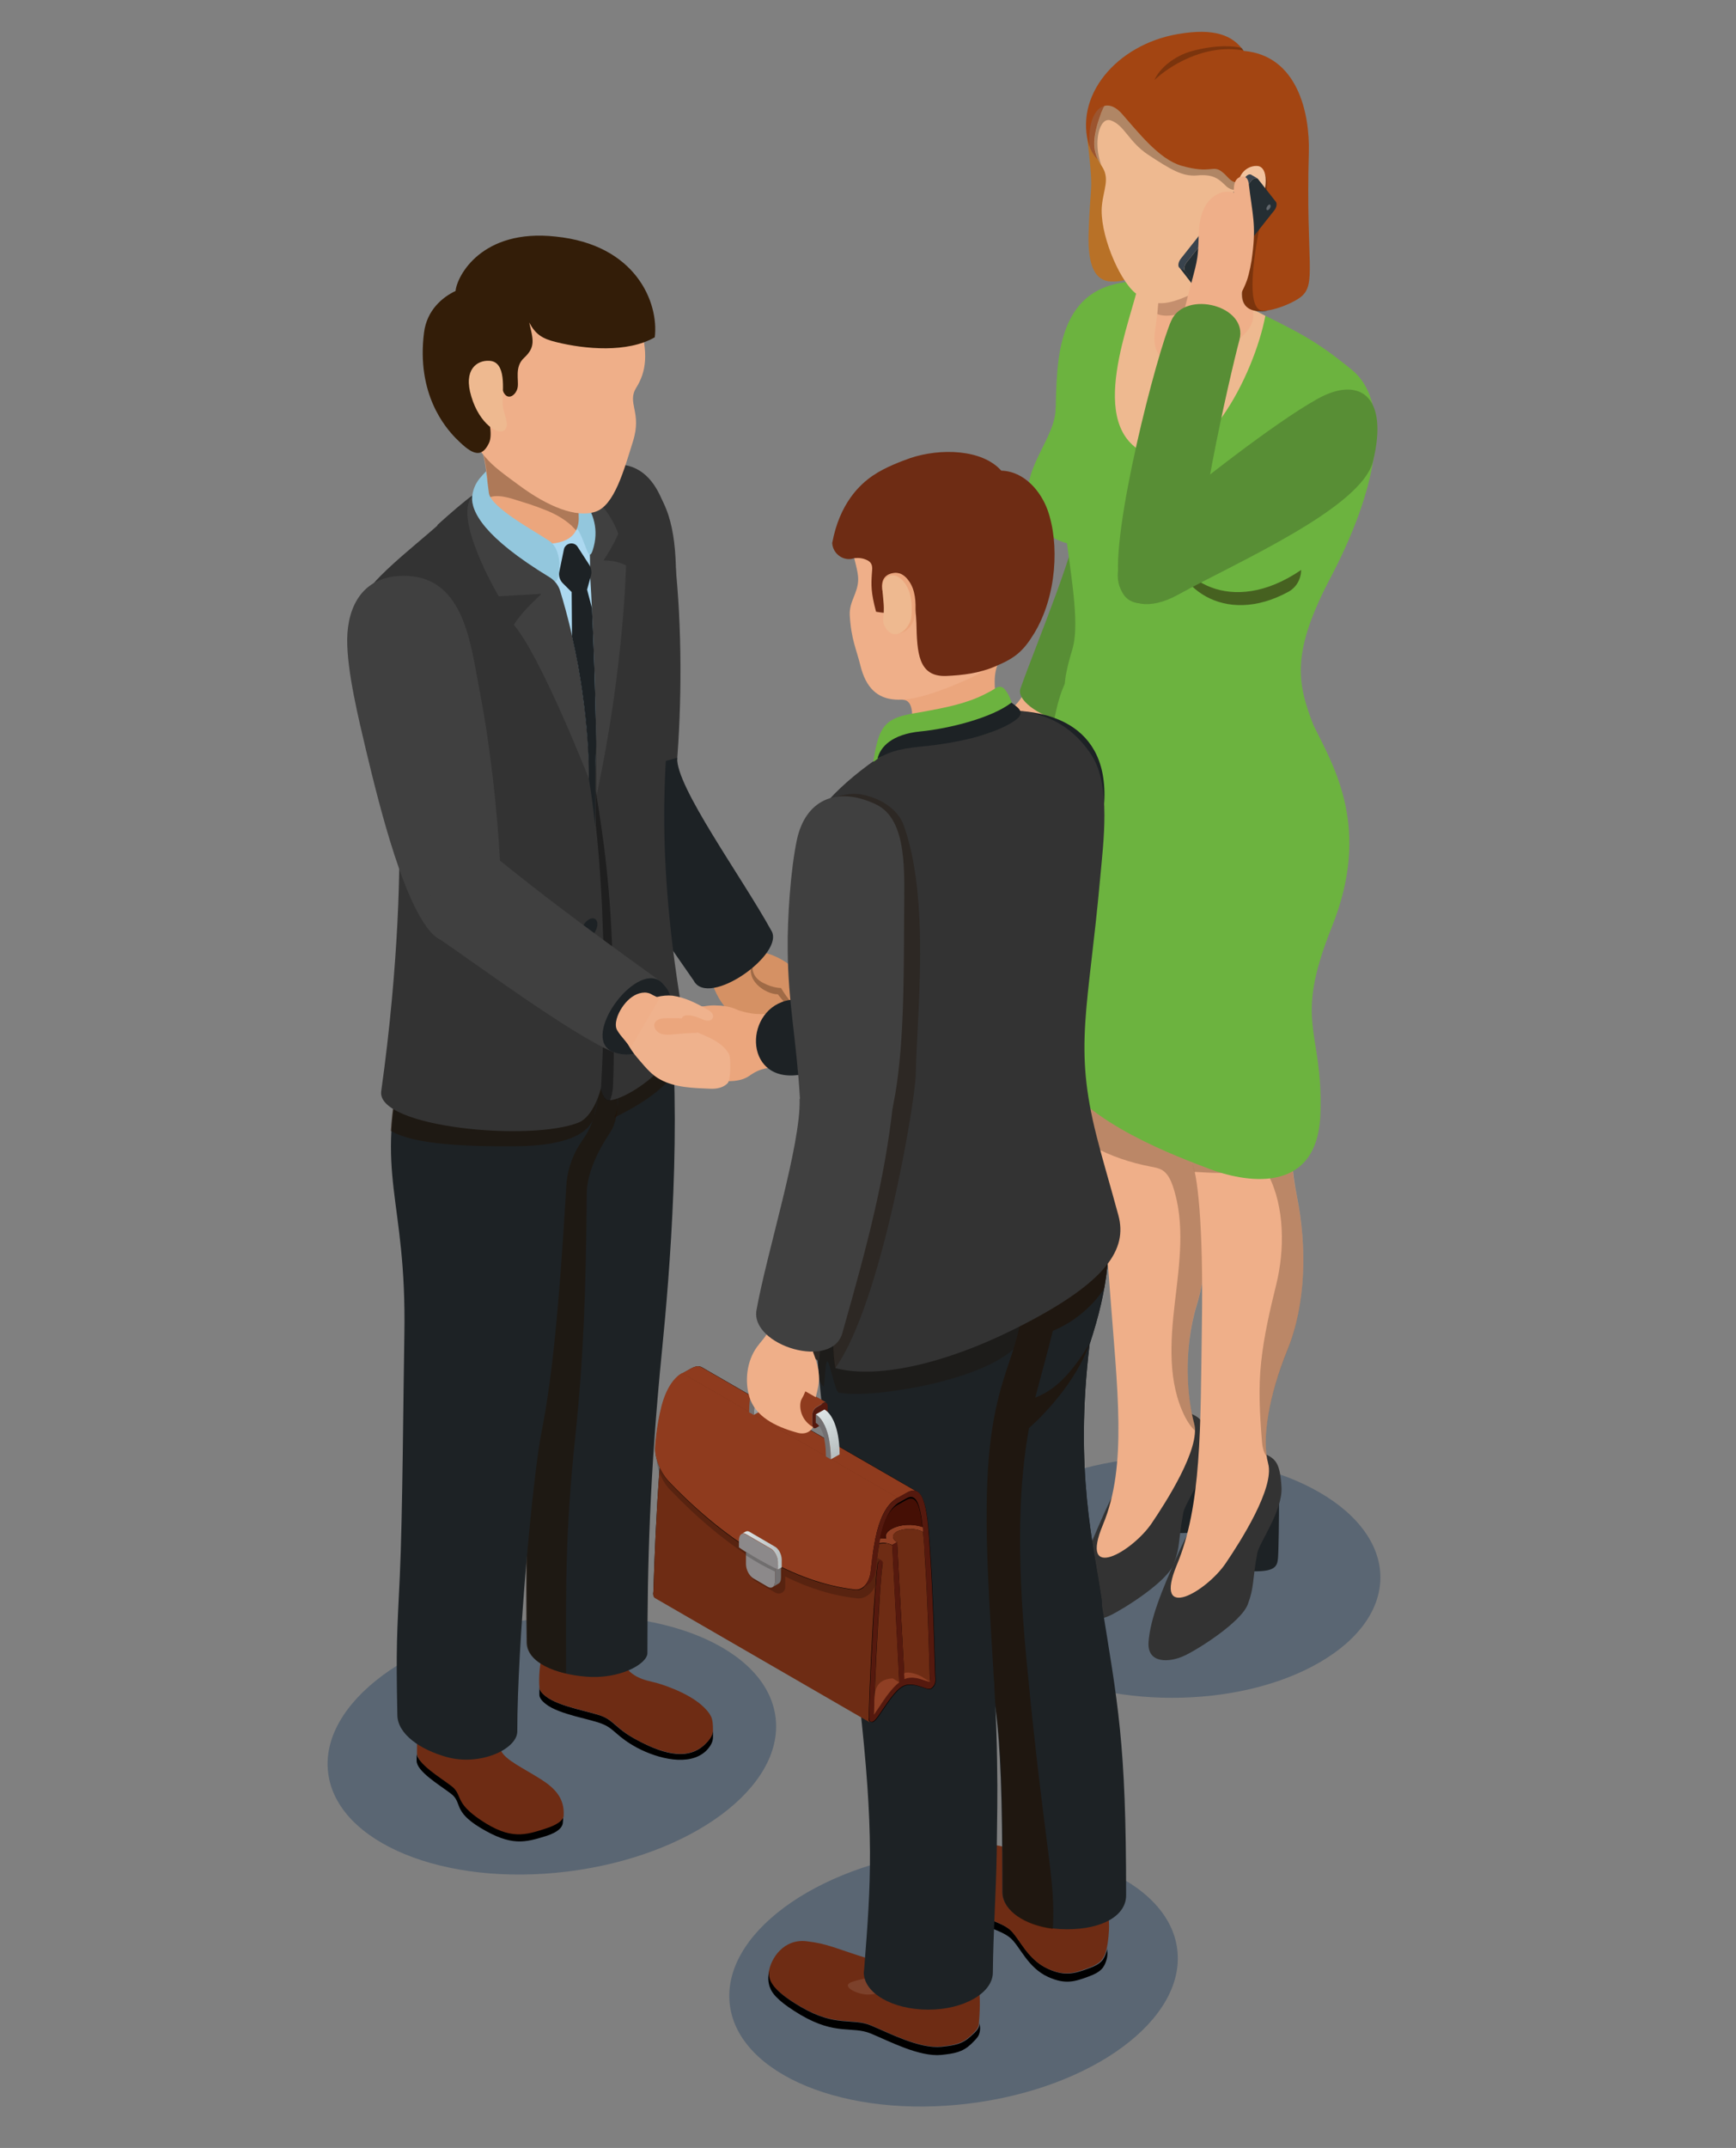 <?xml version="1.0" encoding="utf-8"?>
<!-- Generator: Adobe Illustrator 22.1.0, SVG Export Plug-In . SVG Version: 6.00 Build 0)  -->
<svg version="1.1" id="Layer_1" xmlns="http://www.w3.org/2000/svg" xmlns:xlink="http://www.w3.org/1999/xlink" x="0px" y="0px"
	 viewBox="0 0 495 612" style="enable-background:new 0 0 495 612;" xml:space="preserve">
<rect x="0" y="0" width="495" height="612" fill="#808080" stroke="none"/>
<style type="text/css">
	.st0{opacity:0.3;fill:#002856;}
	.st1{fill:#EFAF89;}
	.st2{opacity:0.3;fill:#211002;}
	.st3{fill:#588E35;}
	.st4{fill:#1D2225;}
	.st5{fill:#333333;}
	.st6{opacity:0.25;fill:#211002;}
	.st7{fill:#6CB33F;}
	.st8{opacity:0.5;fill:#211002;}
	.st9{fill:#EEB990;}
	.st10{fill:#E0F4FD;}
	.st11{opacity:0.2;fill:#211002;}
	.st12{fill:#B87127;}
	.st13{fill:#9C552F;}
	.st14{fill:#A34512;}
	.st15{fill:#F2C29D;}
	.st16{fill:#4F5458;}
	.st17{fill:#252E33;}
	.st18{fill:#61666C;}
	.st19{fill:#39434D;}
	.st20{fill:#D59164;}
	.st21{fill:#6E2C14;}
	.st22{fill:#ACD8F0;}
	.st23{fill:#404040;}
	.st24{opacity:0.4;}
	.st25{fill:#93C7DD;}
	.st26{fill:#EBA67D;}
	.st27{fill:#331D08;}
	.st28{fill:#EFB28D;}
	.st29{opacity:0.1;}
	.st30{fill:#FFFFFF;}
	.st31{opacity:0.6;fill:#211002;}
	.st32{fill:#55190E;}
	.st33{opacity:0.2;}
	.st34{fill:#353737;}
	.st35{fill:#8F3B1E;}
	.st36{fill:#8C898A;}
	.st37{fill:#737071;}
	.st38{fill:url(#SVGID_1_);}
	.st39{fill:#8F3F24;}
	.st40{fill:#450F05;}
	.st41{fill:url(#SVGID_2_);}
	.st42{fill:url(#SVGID_3_);}
	.st43{fill:#D4DCDD;}
</style>
<g>
	<path class="st0" d="M376.2,473.7c-23.2,13.4-60.8,13.4-84,0c-23.2-13.4-23.2-35.1,0-48.5c23.2-13.4,60.8-13.4,84,0
		C399.4,438.6,399.4,460.3,376.2,473.7z"/>
	<g>
		<g>
			<g>
				<path class="st1" d="M306,202l-13.5-5.4c-0.6,0.6-1,2.7-4.3,5.6c-4,3.6-6.1,11-8.1,17.3c0,0.1-0.8,2.6-0.9,2.7
					c-1.3,4.1,0.6,5.2,5.1,6.7c3.7,1.2,7.2,0.8,9-2c1.8-2.8,3.5-6.9,6.7-11.1C304.6,209.6,302.8,206.3,306,202z"/>
				<path class="st2" d="M291.7,202c3,2.7,2,5.9,0,8c-2,2.1-4,2.4-4,2.4s-3,6-5.8,7.1c-2.4,0.9-2.3,1.2-0.9-2.6
					c1.1-3.1,1.6-4.9,2.4-7.9C284.2,206.1,290.2,200.6,291.7,202z"/>
				<path class="st1" d="M291.5,201.3c2.5,3.2,1.8,5.8-0.6,7.6c-2.3,1.7-4.2,2-4.2,2s-2.5,6.8-5.5,7.7c-3.1,0.9-3.4-1-1.3-3.5
					c2.1-2.5,1.4-5.5,2.6-8.2C283.9,204.1,290.3,199.7,291.5,201.3z"/>
			</g>
			<path class="st3" d="M307.1,147.3c1.3,5.5-12,37.1-16.1,48.8c-2.1,5,15,13.2,17,7.1c8.2-17.6,18.8-45.6,18.9-53.9L307.1,147.3z"
				/>
		</g>
		<g>
			<g>
				<path class="st4" d="M336.2,436.8c6.1,0.1,6.9-1.3,7.1-3.7c0.2-2.4,0.3-11.6,0.3-16.6c0-5.1-7.4,10.6-7.4,10.6V436.8z"/>
				<path class="st5" d="M315.1,430.6c-5.2,11.6-8.2,19.2-8.7,25.7c-0.5,6.5,6.3,5.8,10.1,4s16.3-9.6,18.2-14.7
					c1.9-5.1,1.2-6.5,2.7-14.6c0.6-3,7.3-12.1,6.9-18.8c-0.4-6.7-1.6-7.9-4.4-9.3C336.2,401.2,324.2,410.6,315.1,430.6z"/>
				<path class="st1" d="M305.2,306.4c0.7,10.3,2.8,12.1,4.4,14.6c1.6,2.5,4.7,16.2,6.8,45.7c2.2,29.5,5.1,50.9-1.9,67.7
					c-7,16.8,8.5,7.6,13.9-0.4c4-5.9,14-21.4,12.1-28.4c-1.9-7-3.3-20.6,0.8-34c4.1-13.4,3-29.7-1.1-43.8
					c-4.1-14.1-3.8-26.6-3.8-26.6L305.2,306.4z"/>
				<path class="st6" d="M336.4,301.2l-31.2,5.2c0.7,10.3,2.8,12.1,4.4,14.6c0.5,0.8,1.1,2.6,1.8,5.5c5.2,2.9,11,4.8,16.7,5.9
					c1.1,0.2,2.3,0.4,3.3,1c1.6,1,2.4,2.8,3,4.5c3.6,10.6,1.9,22.1,0.6,33.2c-1.3,11.1-2.1,22.9,3,32.8c0.7,1.3,1.6,2.7,2.7,3.7
					c0-0.8,0-1.5-0.2-2.1c-1.9-7-3.3-20.6,0.8-34c4.1-13.4,3-29.7-1.1-43.8C336,313.7,336.4,301.2,336.4,301.2z"/>
			</g>
			<g>
				<path class="st4" d="M357.3,447.7c6.1,0.1,6.9-1.3,7.1-3.7c0.2-2.4,0.3-11.6,0.3-16.6s-7.4,10.6-7.4,10.6V447.7z"/>
				<path class="st5" d="M336.2,442.1c-5.2,11.6-8.2,19.2-8.7,25.7c-0.5,6.5,6.3,5.8,10.1,4c3.8-1.7,16.3-9.6,18.2-14.7
					c1.9-5.1,1.2-6.5,2.7-14.6c0.6-3,7.3-12.1,6.9-18.8c-0.4-6.7-1.6-7.9-4.4-9.3C357.3,412.7,345.2,422.1,336.2,442.1z"/>
				<path class="st1" d="M336.8,316.6c-0.2,10.3,1.7,12.3,3.1,14.9s3.3,16.5,2.8,46.1c-0.4,29.6-0.1,51.4-7.1,68.2
					c-7,16.8,8.5,7.6,13.9-0.4c4-5.9,14-21.4,12.1-28.4c-1.9-7,0.2-19.4,5.5-32.4c5.3-13,5.6-29.3,2.7-43.7
					c-2.9-14.4-1.5-26.8-1.5-26.8L336.8,316.6z"/>
				<path class="st6" d="M368.3,314.2l-31.5,2.4c-0.2,10.3,1.7,12.3,3.1,14.9c0.2,0.5,0.5,1.3,0.7,2.4c5.4,0.3,9.2,0.6,15-0.4
					c0.8-0.1,4-0.7,4.7-0.4c0.6,0.3,1,0.9,1.3,1.6c4.8,9.2,4.7,21.6,2.3,31.3c-1.8,7.3-3.5,14.6-4.3,22.1
					c-0.8,7.4-0.4,14.8,0.2,22.2c0.1,1.6,0.4,3.5,1.4,4.7c-1.1-7.2,1.1-18.5,5.9-30.3c5.3-13,5.6-29.3,2.7-43.7
					C366.8,326.6,368.3,314.2,368.3,314.2z"/>
			</g>
		</g>
		<path class="st7" d="M374.7,207c5.8,11.7,16.3,29.1,5.1,57s-2.5,29-3.3,53.2c-0.7,24.3-22.8,19.2-31.5,15.9
			c-8.7-3.3-35.9-13.2-43.4-27.7c-7.4-14.5-6.3-93,1.9-110.3C313.7,174,374.7,207,374.7,207z"/>
		<path class="st7" d="M354.1,86.7c16.8,8.2,20.8,10.1,31.4,18.7c10.5,8.6,8.9,30.4-5.8,58.6c-11.7,22-9.9,30.6-5,43.1
			c7.2,18.5-31.1,23-52.6,10.7c-21.5-12.2-20.1-20.1-16.3-32.9c3.8-12.8-7.1-45.1-4.3-79.3c1.8-22.4,13.6-25,23.3-25.6
			C329.9,79.6,354.1,86.7,354.1,86.7z"/>
		<path class="st7" d="M301,116c0.2,9-10.5,17.9-7.3,28.4c2.9,9.4,11,12.1,20.6,10.7L301,116z"/>
		<path class="st8" d="M334.2,153.9c0,13.1,14.7,24.8,33.2,14.7c2.2-1.2,3.6-3.6,3.6-6.2l0,0C350.8,176.2,334.9,164.6,334.2,153.9z"
			/>
		<path class="st3" d="M391.5,131.4c4.6-18.7-4-24.5-16.1-17.6c-12.1,6.8-34.5,24.3-49,36.4c-14.4,12.1-7.1,28.5,9.6,19.2
			C352.7,160.2,388.3,144.7,391.5,131.4z"/>
		<path class="st9" d="M354.1,86.7c0,0-24.1-7-29.3-6.7c0,0,0,0,0,0c-1.8,10.5-16,41.9,2.5,49.5c15.6,6.4,30.3-22.7,33.5-39.5
			C358.8,88.9,356.6,87.9,354.1,86.7z"/>
		<polygon class="st10" points="338.6,93.5 338.6,93.5 338.6,93.5 		"/>
		<g>
			<path class="st1" d="M356.2,84.6c-1.6-6.1-0.8-14,1.2-21.6l-26.5,14.6c0,0-0.6,10.5-1.5,16.2c-2.3,14.7,13.9,9.3,21,4.8
				C359.7,92.8,357.4,89,356.2,84.6z"/>
			<path class="st11" d="M340.7,87.6c8.7-4.3,13.3-8.9,14.8-13c0.2-3.7,0.9-7.7,1.9-11.5l-26.5,14.6c0,0-0.4,6.3-0.9,11.8
				C333.2,90.7,337.3,89.3,340.7,87.6z"/>
		</g>
		<g>
			<path class="st12" d="M326.8,28.7l-17,8.8c2.3,19.5,1.1,12.5,0.6,29c-0.3,9.5,2,13.5,6.3,13.7c7,0.4,8.4-4.2,10.1-4.8
				C328.3,74.9,326.8,28.7,326.8,28.7z"/>
			<path class="st13" d="M318.8,29.2c-2.5-1.2-4.2-1.6-6.1,0.6c-1.9,2.1-2.6,7.1-2.6,7.1l0.7,5.2c1.3,3.2,3.5,4.9,7.3,5.5
				c2.1,0.3,4.2-15,4.2-15S321.3,30.4,318.8,29.2z"/>
			<path class="st9" d="M313.8,32.7c-3.1,8.6-1.6,11.5,0.4,14.7c2.3,3.5,0.5,6.4,0,11.1c-0.8,7.5,4.6,20.8,9.4,24.9
				c4.8,4.1,9,3.4,13.9,1.4c4.9-1.9,13.5-7,15.4-10.5c2.5-4.8,6.5-5,10.3-11.1c4.6-7.7,7.8-18.5,3.7-29.7
				c-4.8-13.1-20.5-18.2-31.8-15.3C323.9,20.9,316.5,25,313.8,32.7z"/>
			<path class="st2" d="M357.4,51.2c1.5-2.5-2.6-5.1-2.6-5.1l-38.5-18c-1.1,1.4-1.9,2.9-2.5,4.6c-2.9,8.2-1.7,11.3,0.2,14.3
				c-2.4-6.5-0.5-13.8,2.7-12.7c3.9,1.3,5.1,6.1,10.7,9.8c6.4,4.2,9.7,6.2,13.8,5.9c5.1-0.5,6.5,1.2,8.6,3.2
				C352.3,55.3,355.9,53.6,357.4,51.2z"/>
			<path class="st14" d="M310.7,42c-0.9-10.5,4.3-15,9.1-9.7c4.7,5.3,10.6,13,17,14.9c8.7,2.5,8.9-0.4,11.7,1.8
				c1.7,1.3,2.4,3.1,4.4,2.9c2.7-0.3,3.9-5.2,6.1-1.8c1.6,2.7-1.1,8.1-2.3,15.6c-0.8,4.8-2.5,10.8-2.5,18.2c0,8.6,13.2,3.4,16.6,0.8
				c4.8-3.7,1.5-9.5,2.4-41.3c0.3-11.1-3.2-27.6-18.6-28.9c-3-4.4-8.3-6.6-18.7-4.8C318.3,12.7,305.9,27.5,310.7,42z"/>
			<path class="st2" d="M361.4,88.7c-0.3-0.1-0.7-0.2-1.2-0.2c-4.6,0.2-3.1-12.8-1.4-22c1.5-7.9,3.7-14.7,1.6-17.5
				c-0.3-0.5-1,1.6-1.5,1.3c1.4,2.7-1.2,8.1-2.4,15.4c-0.8,4.8-2.5,10.8-2.5,18.2C354.1,88.1,357.5,89.1,361.4,88.7z"/>
			<path class="st15" d="M352.9,53c0.4-4.3,3.4-5.9,5.7-5.7c3,0.3,3.2,6.5-0.1,12.7c-2,3.7-3.8,3.9-4.6,4c-0.8,0.1-1.9-0.7-1.5-2.2
				C352.8,60.1,352.8,54.8,352.9,53z"/>
			<path class="st2" d="M354.6,14.4c-11.2-2.1-21.6,4.7-25.4,8.4c1.3-3.2,5.5-6.8,10.5-8.2c7.3-2,12.5-1.5,14.4-0.9L354.6,14.4z"/>
		</g>
		<g>
			<path class="st16" d="M343.2,83.9l-1.7-1c-0.1,0-0.1-0.1-0.2-0.2l1.7,1C343,83.8,343.1,83.8,343.2,83.9z"/>
			<path class="st17" d="M363.8,57.5c0.4,0.5,0.2,1.7-0.5,2.5L345,83.1c-0.7,0.9-1.6,1.1-2,0.6l-5.1-6.5c-0.4-0.5-0.2-1.7,0.5-2.5
				l18.3-23.1c0.7-0.9,1.6-1.1,2-0.6L363.8,57.5z"/>
			<path class="st18" d="M362.2,58.4c0.2,0.2,0.1,0.7-0.2,1.1c-0.3,0.4-0.7,0.5-0.8,0.3c-0.2-0.2-0.1-0.7,0.2-1.1
				C361.7,58.3,362.1,58.1,362.2,58.4z"/>
			<polygon class="st17" points="343,83.7 341.3,82.7 336.2,76.1 337.9,77.1 			"/>
			<path class="st19" d="M356.8,49.8c-0.5-0.3-1.2,0-1.8,0.8l-18.3,23.1c-0.7,0.9-0.9,2-0.5,2.5l1.7,1c-0.4-0.5-0.2-1.7,0.5-2.5
				l18.3-23.1c0.6-0.7,1.3-1,1.8-0.8L356.8,49.8z"/>
		</g>
		<path class="st1" d="M356.1,52.6c-0.1-0.7-0.2-1.4-0.7-1.9c-0.9-0.8-2.4-0.3-3,0.7c-0.6,1-0.6,2.3-0.6,3.5
			c-2.6-0.9-5.6,0.4-7.3,2.6c-1.7,2.1-2.4,4.9-2.6,7.7c-0.2,2.7-0.1,5.5-0.5,8.2c-0.3,2.1-0.9,4.1-1.4,6.1
			c-1.3,4.5-2.6,10.4-3.9,14.9l10.7,4.7c0.8-5.6,6.8-13.8,8.7-19.1c0.7-1.9,1.4-5.5,1.6-7.5C358.2,63.9,357.1,61.1,356.1,52.6z"/>
		<path class="st3" d="M342.6,164.4c-3.5-7.1,8.2-57.8,10.8-67.5c2.7-9.8-15.4-14.4-19.4-5.6c-4,8.8-17.5,60.7-14.9,74.8
			C321.8,180.1,342.6,164.4,342.6,164.4z"/>
	</g>
</g>
<g>
	
		<ellipse transform="matrix(0.992 -0.123 0.123 0.992 -60.065 23.186)" class="st0" cx="157.5" cy="497.4" rx="64.3" ry="36.3"/>
	<g>
		<g>
			<path class="st20" d="M199.8,275.5l13.8-8.6c0.8,0.6,1.7,2.7,5.8,5.3c5.2,3.2,9,11.2,12.4,17.9c2.2,4.3,0.3,5.9-4.3,8.3
				c-3.9,2-7.7,2.3-10.3-0.5c-2.5-2.7-3.8-4.5-8.2-8.6C202.8,283.6,204.1,279.6,199.8,275.5z"/>
			<path class="st2" d="M215.5,272.7c-2.8,3.6-1.1,6.9,1.5,8.8c2.6,1.9,4.8,1.8,4.8,1.8s4.4,6,7.7,6.7c2.8,0.6,2.7,0.9,0.5-3
				c-1.8-3.2-2.7-5.1-4.2-8.2C224.5,275.8,216.9,270.9,215.5,272.7z"/>
			<path class="st20" d="M215.6,271.9c-2.1,4-0.8,6.8,2.1,8.2c2.9,1.5,5,1.4,5,1.4s4,7,7.6,7.4s3.5-1.7,0.7-4.1
				c-2.8-2.3-2.5-5.8-4.5-8.5C224.5,273.5,216.6,270,215.6,271.9z"/>
		</g>
		<path class="st5" d="M178.2,132.5c-12.7-2.4-18.2,6.5-19.5,15.5c-1.3,9,0.1,23.1,1,32.2c1.5,15.8,3.2,25,5.8,42.6
			c2.1,14.4,25,18,26.8,1.9c1.8-16,2.4-38.1,0.8-57.9C192.1,154.9,190.9,134.8,178.2,132.5z"/>
		<path class="st4" d="M193.1,215.9c-0.5,8.1,18.3,33.8,26.8,49.2c4.2,6.5-17.9,22.3-22.1,14.3c-15.9-22.7-29.9-44-32.1-55.7
			L193.1,215.9z"/>
	</g>
	<g>
		<path d="M181.7,495.8c-5.9-3.1-6.4-5.2-9.7-6.7c-3.3-1.4-12.5-2.7-16.4-5.8c-1.3-1-1.8-1.9-1.8-2.6h0c0,0,0,1.9,0,2.2
			c0,0.7,0.5,1.6,1.8,2.6c3.9,3.1,13.1,4.3,16.4,5.8c3.3,1.4,3.8,3.5,9.7,6.7c5.9,3.1,14.8,5.4,19.6,0.9c1.3-1.3,2-2.6,2-3.9
			c0-0.3,0-2,0-2.2c0,1.3-0.8,2.6-2,3.9C195.9,502.4,187.7,499,181.7,495.8z"/>
		<path class="st21" d="M203.3,492.9c0-3.3-0.5-3.7-1-4.6c-3.4-5-12-7.9-15.1-8.8c-3.1-0.8-8.2-1.4-10.2-7.3
			c-2-5.9-20.9-3.4-22.1-1.1c-1.1,2.3-1.3,7.3-1.1,9.6l0,0c0,0.8,0.5,1.6,1.8,2.6c3.9,3.1,13.1,4.3,16.4,5.8
			c3.3,1.4,3.8,3.5,9.7,6.7c5.9,3.1,14.2,6.5,19.6,0.9C202.6,495.5,203.3,494.2,203.3,492.9L203.3,492.9z"/>
	</g>
	<g>
		<path d="M160.6,516.9L160.6,516.9c0,1.5-1.3,0.8-4.7,1.9c-6.1,2-9.2,3.6-17.9-1.8c-6.7-4.2-5.2-6.3-8.7-8.9
			c-3.3-2.5-10.5-5.5-10.5-8.6c0,0,0,2.1,0,2.2c0,3,6.4,6.8,9.7,9.3c3.5,2.6,0.4,4.9,8.5,9.8c8.8,5.3,12.7,4.2,18.8,2.3
			c3.4-1.1,4.7-2.5,4.7-4C160.6,518.8,160.6,516.9,160.6,516.9z"/>
		<path class="st21" d="M155.9,520.9c-6.1,2-10.3,3.4-18.8-2.3c-7.8-5.2-5-7.2-8.5-9.8c-3.3-2.5-9.7-6.3-9.7-9.3
			c0-0.2,0-7.8,0.1-7.9c0.5-1.9,3.3-2.9,8.4-2.6c5.1,0.3,5.6,0.3,9.5,2.9c4.1,2.7,4.6,4.2,6,7c1.3,2.6,6,4.7,11.4,8.1
			c3.9,2.5,6.8,5.4,6.4,10.5C160.5,518.8,158.6,520,155.9,520.9z"/>
	</g>
	<path class="st4" d="M190.7,284.5c3.9,34.7,0.2,78.8-1.9,99.9c-3.6,36-4.2,61.9-4.2,86.6c0,3.1-8,7.6-17.7,6.7
		c-8.5-0.7-16.5-4-16.6-9.6c-0.4-19.9,0.1-44.5,0.9-61.2c0.8-16.7,4.4-40.8,3.6-56.6c-0.8-15.9,0-46.8,0-46.8L190.7,284.5z"/>
	<g>
		<path class="st8" d="M169.2,304.7c-2.4,1.3-9.5,20.6-14.9,22.5c0,8.1,0,16.8,0.3,23c0.8,15.9-2.8,40-3.6,56.6
			c-0.8,16.7-1.2,41.3-0.9,61.2c0.1,4.4,5,7.4,11.3,8.8c0-24.7-0.3-39.5,2.6-67.1c2.4-22.8,3.1-42.4,3.3-69.6
			c0-5.8,3.4-12.6,6.6-17.3c1.8-2.7,2.2-5.9,2.2-9.9C175.8,308.8,173.4,303,169.2,304.7z"/>
	</g>
	<path class="st8" d="M176.2,313c0,2-0.4,3.8-1,5.4l0,0c13.3-6.4,17-12.2,17-12.8c-0.1-2.4-0.2-4.8-0.3-7.2
		C191.6,293.7,175.8,308.8,176.2,313z"/>
	<path class="st4" d="M170.4,301.6c1.2,9.3-0.3,17.6-4,22.8c-2.8,3.9-4.6,8.4-4.9,13.2c-2.1,35.7-4.1,55.2-7.1,70.5
		c-2.5,12.6-6.9,60.6-6.9,85.2c0,5.1-10.7,10-20.2,7.3c-7.5-2.1-13.9-6.5-14-11.9c-0.4-19.9-0.1-22.9,0.7-39.6
		c0.8-16.7,1-52.8,1.3-68.8c0.7-39.8-8.8-44.6-0.2-79.8L170.4,301.6z"/>
	<path class="st8" d="M114.9,300.6c-2.1,8.7-3.1,15.6-3.5,21.6c6.8,4,22.1,4.5,35.5,4.4c16.1-0.1,22.2-4.4,22.7-9.6
		c1.2-4.5,1.5-9.8,0.8-15.5L114.9,300.6z"/>
	<path class="st22" d="M188,239.9c-10.2,4.6-21.6,6.7-32.8,7.1c-12.8,0.5-25.7-1-38.1-4.3c4,33.1-0.6,56.7-0.9,63.2
		c-0.7,18.7,50.4,10.6,69.8-9.5c4-4.1,5.6-10.2,5-15.9C190.2,272.1,188.7,256.2,188,239.9z"/>
	<path class="st23" d="M145.8,135.5c-8.4,4-13,7.9-21,15l-3,7.9c0,0,19.8,3,15.3-1.2c-4.6-4.3-8.6-10.3,5.4-17.6
		c10.5-5.5,16.3-3.9,20.4-2.3C155.9,134.4,149,134.9,145.8,135.5z"/>
	<path class="st22" d="M187.2,236.8c-0.3-7.7-0.5-15.4-0.4-22.4c0.5-29.8,10.1-71.1-8-77.5c-18.1-6.4-30.4-4.5-45.5,8.1
		c-15.2,12.7-22.1,22-24.2,37.1c-2.1,15.2,2.9,22.6,7.3,52.4c0.9,5.8,1.4,11.4,1.8,16.6c0,0,0,0,0,0c0.4,8.8,12.2,14.4,28.9,12.8
		c18.8-1.8,36.6-12.1,39.7-22.9C187.2,239.6,187.3,238.2,187.2,236.8C187.2,236.8,187.2,236.8,187.2,236.8z"/>
	<path class="st5" d="M172.9,313.3c2.5,1.9,24.2-9.9,21.6-25.1c-8.6-51.3-3.9-75.6-3.2-92.8c1.4-31.1,6.4-56.9-16-63.3
		c-8.9-2.5-19.1-2.2-29.8,2.5c5.3-1,23.5,4.9,24.8,25.7c1.3,20.7,0,30.1-0.6,58.3c-0.2,11.3,0.3,31.3,0.1,55.5
		C169.7,293.2,169.5,310.8,172.9,313.3z"/>
	<path class="st24" d="M174.7,276c-0.4-22.4-2.8-38.4-4.9-51.1c0,11.8,0.4,29.1,0.1,49.3c-0.2,19.1-0.4,36.7,3,39.2
		c0.2,0.1,0.6,0.2,1,0.2c0.5-1.1,0.8-2.5,0.9-4.3C175.2,299.5,175,288.8,174.7,276z"/>
	<path class="st5" d="M171.4,309.6c0.5-9.7,1-20.9,0.8-33.6c-0.4-23.6-1.9-40.8-4.1-53.9c-4-23.6-8.9-48.1-17.9-59.9
		c-11.2-14.6-24.2-13-25.3-12.6c-7.8,6.9-19.9,16.1-21.8,21.8c-5.8,17.2,7.3,32.3,10.5,64.9c0.7,7.2,0.2,38.5-4.9,74.6
		c-1.5,10.3,42.6,14.5,56.4,8.9C169.2,318,171.3,310.8,171.4,309.6z"/>
	<path class="st5" d="M145.6,134.6c-8.3,4-12.9,7.8-20.8,14.9l-2.9,7.9c0,0,22.5,2.7,18.1-1.5c-4.6-4.3-11.5-9.9,2.4-17.2
		c10.4-5.4,16.1-3.9,20.2-2.3C155.6,133.6,148.7,134.1,145.6,134.6z"/>
	<path class="st23" d="M163.6,138.8c0,0,4.1,6.2,4.4,11.8c0.2,4.3,0.3,13.8,0.3,13.8s1.8,28.7,1.8,62.3c7.9-36.8,8.4-65.6,8.4-65.6
		s-2.6-1.5-6.4-1.4c3.3-5.2,4.2-7.6,4.2-7.6S172.7,141.2,163.6,138.8z"/>
	<path class="st25" d="M166.4,142.3l-3.5-3.5c0,0-1.1,7.9,1.6,11.7c2.6,3.8,3.2,10.2,4.5,6.3C170.9,150.9,169.2,146.3,166.4,142.3z"
		/>
	<path class="st26" d="M167.6,141.4l-32.2-18.7c3.3,7.2,4.7,17,2.2,21.3c-3.1,5.4,7.2,10.1,15,10.8c9,0.9,12.6-2.2,12.4-7.6
		C164.7,140.2,165.8,140.9,167.6,141.4z"/>
	<g>
		<path class="st2" d="M135.4,122.7c0.1,0.3,0.2,0.6,0.4,0.9c0.6,1.2,1.2,2.7,1.6,4.3c1.7,5.7,2.1,11.6,0.7,15.2
			c1.5-2.9,6.4-1.5,8.9-0.7c2.6,0.8,5.2,1.6,7.7,2.6c3,1.1,5.9,2.6,8.3,4.8c0.1,0.1,1.2,1.3,1.3,1.3c0.5-1.1,0.8-2.4,0.7-3.9
			c-0.2-7,0.8-6.3,2.7-5.8L135.4,122.7z"/>
	</g>
	<g>
		<path class="st25" d="M156.6,154.1c-4.5-3-16.6-9.5-17.2-13.6l-0.8-6.2c-2.6,2.7-4.4,4.6-4.1,11c0.3,6.5,8.2,11.2,12.9,13.7
			c4.7,2.5,9.5,5.4,10.7,6.6C159.4,166.8,161.1,157.1,156.6,154.1z"/>
		<path class="st23" d="M168,222.1c0,0,0.5-25.1-8.3-53.8c-0.5-1.6-1.6-3-3.1-3.9c-18.6-11.3-22.3-18.6-22-23
			c-5.5,6.4,7.6,28.5,7.6,28.5l12.2-0.7c-2.7,2.6-5.3,4.9-7.9,8.8C154.4,187.3,168,222.1,168,222.1z"/>
	</g>
	<path class="st4" d="M169.6,287.4c-0.9,1.6-2.4,2.4-3.3,1.9c-0.9-0.5-0.9-2.2,0-3.8c0.9-1.6,2.4-2.4,3.3-1.9
		C170.6,284.1,170.6,285.8,169.6,287.4z"/>
	<path class="st4" d="M169.6,265.6c-0.9,1.6-2.4,2.4-3.3,1.9c-0.9-0.5-0.9-2.2,0-3.8c0.9-1.6,2.4-2.4,3.3-1.9
		C170.6,262.3,170.6,264,169.6,265.6z"/>
	<g>
		<path class="st4" d="M169.8,218.6c0-2.3,0.1-4.4,0.2-6.5c-0.2-16.2-0.8-30.2-1.2-38.8l-1.4-5.3l1.1-4c0.3-1,0.1-2.2-0.5-3.1
			l-3.3-5.1c-1-1.6-3.5-1.1-3.9,0.7l-1.3,6.3c-0.3,1.2,0.1,2.5,1,3.4l2.5,2.5l0.1,12.6c5.2,22.8,4.8,40.6,4.8,40.6
			c0.7,4.1,1.3,8.6,1.8,13.5C169.8,228.8,169.7,223.1,169.8,218.6z"/>
	</g>
	<g>
		<path class="st23" d="M136.7,196.5c-2.4-12.2-4.1-31.7-20.5-32.4c-12.9-0.6-17.1,8.9-17.2,18c-0.1,9.1,3.3,22.9,5.4,31.8
			c3.6,15,11.3,46.7,20.1,53.2c8.8,6.4,18.1-21.2,18.1-21.2C141.8,231,139.9,213.1,136.7,196.5z"/>
	</g>
	<g>
		<path class="st1" d="M182.1,91.3c3,9.4,2.1,14.7-0.7,19.2c-2.7,4.4,1.7,6.9-0.9,15.2c-2.6,8.3-5.3,18.3-10.7,20.1
			c-5.4,1.8-13.4-1.3-21.9-7.6c-8.5-6.3-11-7.5-18.1-22.7c-4.3-9.2-4.7-21.1,3.3-32.8C144.3,66.3,174.9,68.9,182.1,91.3z"/>
		<path class="st27" d="M186.7,96.1c-7.8,4.5-19.9,3.4-28,1.4c-4.2-1-6-2.3-7.8-5.6c1.1,4.8,1.9,6.9-1.4,10
			c-2.9,2.6-1.5,6.4-1.9,8.5s-2.7,3.9-4,1.4c-1.3-2.5-1.6-9.4-5.6-7.6c-4,1.8,3.9,17.1,1.4,22.1c-2.4,5-5.6,2.4-9.5-1.5
			c-2.9-3-11.2-12.5-9-30c0.8-6.4,5.2-10.1,9-11.9c0.4-4.3,7.5-17.8,28.5-15.5C181.3,69.7,187.9,86.2,186.7,96.1z"/>
		<path class="st9" d="M139.5,102.8c-3.4-0.2-7.5,2.4-5.1,10.2c2.3,7.8,7.8,11.2,9.5,9.5c1.7-1.7-0.6-4.5-0.6-7.9
			C143.3,111.2,144.5,103,139.5,102.8z"/>
	</g>
	<g>
		<path class="st23" d="M143.3,245.8c21.5,17.3,41.4,31,45.1,33.9c8.2,6.5-1.7,25.2-13.9,19.9c-12.3-5.3-40-25.9-49.9-32.5
			C114.6,260.6,131.6,236.3,143.3,245.8z"/>
		<path class="st4" d="M189.9,281.3c-0.5-0.6-1-1.2-1.6-1.7c-7.3-5.4-22.7,15.8-13.8,20C185.8,304.4,195.4,288.6,189.9,281.3z"/>
		<path class="st26" d="M221.4,288.5c-2.4,0.3-5.3,1.1-10.7-0.6l1.5,19.2c3-0.9,3.3-3.3,11.6-3C223.7,304.2,223.7,288.2,221.4,288.5
			z"/>
		<path class="st26" d="M204.5,286.5c1.3,0,2.6,0.2,3.8,0.5c1.8,0.5,3.5,1.4,5,2.7c1.5,1.3,2.1,3.2,2.5,5.1
			c0.8,3.6,1.5,8.2-1.4,11.1c-2.1,2.1-5.5,2.3-8.5,2.1c-3.3-0.3-6.6-0.9-9.8-2c-0.9-0.3-1.7-0.7-2.4-1.2c-0.7-0.5-1.2-1.2-1.8-1.9
			c-1.3-1.7-2.6-3.4-3.4-5.4c-0.8-2-1-4.3-0.3-6.2c0.5-1.2,1.4-2.3,2.5-2.9c1.2-0.7,2.4-0.5,3.6-0.8c2.2-0.6,4.4-0.8,6.6-0.9
			C202.2,286.5,203.4,286.4,204.5,286.5z"/>
		<path class="st28" d="M178.1,293.6c0,3.3,2.2,6.2,4.4,8.7c1.7,2,3.5,4.1,5.8,5.3c4.2,2.3,9.4,2.4,14,2.6c0.5,0,3.4,0.3,5.2-1.6
			c0.9-0.9,0.9-7.2,0.4-8.2c-2.8-5.1-10.1-5.7-12.9-8.5c-0.2-0.2-0.5-0.5-0.6-0.8c-0.2-0.5-0.1-1,0.3-1.4c1.1-1,3.9,0,5.1,0.5
			c0.6,0.3,1.2,0.6,1.9,0.6c0.7,0.1,1.4-0.3,1.6-0.9c0.3-0.9-0.7-1.8-1.5-2.2c-3.1-1.8-6.4-3.5-10-4
			C186.1,283.1,178,287.1,178.1,293.6z"/>
		<path class="st26" d="M196,290.4c-1.8-0.4-3.6-0.3-5.5-0.3c-1.3,0-3.2,0-3.8,1.4c-0.3,0.6-0.1,1.3,0.2,1.8
			c0.9,1.4,2.5,1.6,4.1,1.5c2.6-0.2,5.2-0.5,7.8-0.5L196,290.4z"/>
		<path class="st1" d="M186.1,283.5c-0.3-0.2-0.7-0.4-1-0.5c-0.4-0.1-0.8-0.2-1.2-0.2c-2.2,0-4.1,1.3-5.5,2.9
			c-1.4,1.6-2.8,4.1-2.8,6.3c0,0.5,0.1,1,0.3,1.4c0.3,0.5,0.6,1,1,1.5c1,1.2,2,2.4,2.9,3.7l8.3-14.2
			C187.4,284.2,186.8,283.8,186.1,283.5z"/>
	</g>
	
		<ellipse transform="matrix(0.992 -0.123 0.123 0.992 -67.342 37.809)" class="st0" cx="272.1" cy="563.5" rx="64.3" ry="36.3"/>
	<g>
		<path class="st4" d="M288.7,264.9c-11.4,7.2-39.7,16.5-63.4,20c-13.1,2-13.6,23.4,2.2,21.4c39.5-4.9,56.7-12.3,71.7-19.6
			L288.7,264.9z"/>
		<g>
			<path class="st21" d="M278.7,565.6c-1-1.6-14.1-8-22.8-6.5c-2.5,0.4-3.7,0.4-8.2-1c-9.4-2.9-11.6-4.3-17.8-5
				c-6.5-0.7-10.1,4.9-10.7,8.8l0,0c-0.4,2.8,2,5.7,9,9.8c10.1,5.9,14.6,3.1,20,5.3c5.3,2.2,13.8,6.7,20.1,6.1c3.8-0.4,6-0.8,8.4-3
				c1.4-1.3,2.4-2.3,2.4-3.5l0,0C279.3,574.7,279.8,567.2,278.7,565.6z"/>
			<g class="st29">
				<path class="st30" d="M253.7,562.5c0,0-7.4,1-10.8,2.2c-3.4,1.2,1.6,3.7,4.8,3.6c3.2-0.1,7.6-1.8,7.6-1.8L253.7,562.5z"/>
			</g>
			<g>
				<path d="M279.2,576.2c0.4,1.4-0.8,2.6-2.4,4c-2.4,2.2-4.5,2.6-8.4,3c-6.3,0.6-14.8-3.9-20.1-6.1c-5.3-2.2-9.9,0.6-20-5.3
					c-7.5-4.4-9.7-7.5-8.8-10.5l0,0c-0.5,1.4-0.6,2.8-0.1,4.6l0.2,0.5c0.8,2.2,3.5,4.6,8.7,7.7c10.1,5.9,14.6,3.1,20,5.3
					c5.3,2.2,13.8,6.7,20.1,6.1c3.8-0.4,6-0.8,8.4-3c1-1,1.9-1.8,2.3-2.7l0,0c0,0,0,0,0,0c0-0.1,0.1-0.2,0.1-0.3
					C279.6,578.4,279.5,577.2,279.2,576.2z"/>
			</g>
		</g>
		<g>
			<path d="M315.5,558.4c0.4-1.3,0.3-2.7,0-3.9l0,0c0.2,0.5,0.2,1,0,1.6c-0.7,2.2-1.4,3.5-5.2,4.8c-3.8,1.4-6.6,2.3-11.4,0.1
				c-6-2.7-8.2-8.9-10.9-11.2c-2.8-2.3-7-2.7-13-6.8c-4.2-2.9-9.4-6.9-8.3-10.3l0,0c-0.4,0.9-0.4,2.3-0.1,3.9c0.5,3,4.8,6.3,8.4,8.7
				c6,4.1,10.2,4.5,13,6.8c2.8,2.3,4.9,8.5,10.9,11.2c4.9,2.2,7.6,1.3,11.4-0.1C314,561.9,314.9,560.5,315.5,558.4z"/>
			<path class="st21" d="M315.8,545c-1.3-4.2-13.5-10.1-16.6-12.4c-3.1-2.3-11.2-7.9-21.2-7.1c-9.9,0.9-11,3.2-11.6,7.7l0,0
				c-0.4,3.2,4.5,7,8.4,9.7c6,4.1,10.2,4.5,13,6.8c2.8,2.3,4.9,8.5,10.9,11.2c4.9,2.2,7.6,1.3,11.4-0.1c3.4-1.2,4.3-2.3,5-4.1l0,0
				l0,0c0.1-0.2,0.2-0.4,0.2-0.7C315.6,555.8,316.9,548.7,315.8,545z"/>
		</g>
		<path class="st26" d="M287.3,185.5l-30.2,13.9c3.9-0.3,3.7,6.2,1.1,14.7c-1,3.1,21.9,1.1,28.1-3.3
			C284,199.2,281.2,190.6,287.3,185.5z"/>
		<path class="st4" d="M315.1,341.5c-2.1,0.8-4.1,1.7-6,2.8c-3.6,2-7,4.4-10.4,6.7c-4,2.7-7.9,5.4-11.8,8.2
			c-1.6,1.1-3.2,2.3-4.7,3.5c-1.1,0.9-2.2,1.9-3.3,2.8c-1.2,1-2.3,1.9-3.6,2.7c-0.4,0.2-0.8,0.5-1.2,0.7c-0.6,5.2-1,11.3-1.2,18.6
			c-1,36.3,1.9,47,5.3,70.1s37.9,11.7,35.9-2c-2.2-15.2-7.8-36.5-3.4-72.6C316.1,366.6,317.2,354.9,315.1,341.5z"/>
		<path class="st4" d="M315.1,341.5c-2.1,0.8-4.1,1.7-6,2.8c-3.6,2-7,4.4-10.4,6.7c-4,2.7-7.9,5.4-11.8,8.2
			c-1.6,1.1-3.2,2.3-4.7,3.5c-1.1,0.9-2.2,1.9-3.3,2.8c-1.2,1-2.3,1.9-3.6,2.7c-0.4,0.2-0.8,0.5-1.2,0.7c-0.6,5.2-1,11.3-1.2,18.6
			c-1,36.3,1.9,47,5.3,70.1s37.9,11.7,35.9-2c-2.2-15.2-7.8-36.5-3.4-72.6C316.1,366.6,317.2,354.9,315.1,341.5z"/>
		<path class="st4" d="M313.9,455.5c-3-18.7-35.9,2-35.9,2c5.4,27.5,7.8,25.3,7.8,81.6v0c0,5.9,8.2,10.6,18.4,10.6
			s16.9-3.9,16.9-9.7C321.1,496.1,318.8,486,313.9,455.5z"/>
		<path class="st31" d="M295.2,398.2c1.6-6.3,3.5-12.8,5-19c9.6-4,14.2-11.4,14.6-12c1.7-9,1.7-17,0.3-25.6l-1.7-0.8
			c-2,1.8-3.6,3.2-4.3,3.6c-2.5,1.4-4.8,2.9-7.2,4.5c0,0,0,0,0,0c-1.1,0.7-2.2,1.4-3.2,2.2c-4,2.7-7.9,5.4-11.8,8.2
			c-1.6,1.1-3.2,2.2-4.7,3.5c-1.1,0.9-2.2,1.9-3.3,2.8c-1.2,1-2.3,1.9-3.6,2.7c-0.4,0.2-0.8,0.5-1.2,0.7c-0.6,5.2-1,11.3-1.2,18.6
			c-1,36.3,1.9,47,5.3,70.1c0.1,0.7,0.3,1.5,0.4,2.1c5.1,25.6,7.4,24.7,7.4,79.5v0c0,5,6.1,9.3,14.2,10.3c0.8-15-2.2-21.1-7.5-76.5
			c-3.1-32.7-1.9-51.6,0.7-66.2c0,0,12.4-10.6,17.2-23.9C304.6,392.8,299.9,396.4,295.2,398.2z"/>
		<path class="st4" d="M281.4,425.9c0.9-41,13.5-39.2,9.5-67.4l-57.9,6c-0.2,3.9-0.4,8-0.4,12.4c0,19.5,9.3,79.5,12.4,107.2
			c3,27.7,39.7,16.8,38.5-3.9C282.3,459.7,281,442.4,281.4,425.9z"/>
		<path class="st2" d="M233.6,392.7c0.1,0.9,0.5,1.7,1.2,2.3c0.4,0.4,0.5-7.4,1.1-7.1c0.8,0.3,2.2,8.8,3.3,8.9
			c4.5,0.8,11.4,0.3,20.1-1.2c9.8-1.7,23.4-5.4,29.8-11.3c2.2-6.9,3.6-13.5,1.9-25.8l-57.9,6c-0.2,3.9-0.4,8-0.4,12.4
			C232.6,380.8,233,386.2,233.6,392.7z"/>
		<path class="st4" d="M284.3,501.5c-0.1-6.7-0.3-12.7-0.8-21.2c-1.5-25.3-42.9-34.9-38.5,3.9c4.3,38.3,3.4,51.6,1.4,76.9
			c0,0.3-0.1,0.6-0.1,0.9c0,5.9,8.2,10.6,18.4,10.6c10.2,0,18.4-4.8,18.4-10.6l0,0l0,0c0.1-11.3,0.9-22.5,1.1-33.8
			C284.3,517.3,284.5,512.4,284.3,501.5z"/>
		<path class="st4" d="M282.8,202.7c12.7-1.2,32.9,1.7,32.1,25c-0.4,11.9-9,43.2-15.6,59.1c-9.1,22.1-30,13.7-21.9-11
			C285.5,251,288.6,220.8,282.8,202.7z"/>
		<path class="st5" d="M318.9,346.3c-2.6-9.6-4.6-16.1-6.2-22.5c-6.6-25.9-2.4-35.9,1-73.6c0.9-10.1,3.1-26.2-2.3-34.8
			c-17.7-27.7-59-5-75,12.4c-8.7,9.8-7.1,19.2-4.9,47.6c0.5,6.1,2.1,23,3.7,29.1c4.4,16.7-5.8,51.5-6.5,74.9
			c-0.1,3.6,1.6,6.4,4.8,8.4c0.1-1.5,0.3-3.1,0.5-4.6c0.4-2.5,1.1-5.3,2.9-7.1c0.1-0.1,0.2,0,0.2,0.1c0.7,4.5,0.2,9.1,1.1,13.6
			c10.8,2.9,30-0.2,53.6-12.4C315.6,365.1,321.5,355.9,318.9,346.3z"/>
		<path class="st2" d="M261.1,306.3c0.4-17.8,4.1-50-3.4-71.1c-1.7-4.8-6.8-7.8-11.9-8.8c-3.2-0.6-6.2,0.2-9.2,1.2
			c-0.1,0.1-0.2,0.2-0.3,0.3c-8.7,9.8-7.1,19.2-4.9,47.6c0.5,6.1,2.1,23,3.7,29.1c4.4,16.7-5.8,51.5-6.5,74.9
			c-0.1,3.6,1.6,6.4,4.8,8.4c0.1-1.5,0.3-3.1,0.5-4.6c0.4-2.5,1.1-5.3,2.9-7.1c0.1-0.1,0.2,0,0.2,0.1c0.8,4.5,0.2,9.1,1.1,13.6
			C251.4,371.5,261,313.5,261.1,306.3z"/>
		<path class="st1" d="M272.4,132.4c16,0,24.8,8.4,24.8,24.2s-6,30.5-22.3,37.4c-16.2,7-26.4,8.7-29.6-4.5c-1.1-4.5-2.6-7.3-3-14.2
			c-0.2-4,2.4-6.3,2.4-10.3c0-4.6-4.2-10.9-0.1-19.6C248.4,137.3,260.5,132.4,272.4,132.4z"/>
		<path class="st7" d="M286.3,196.2c-0.6-0.6-1.5-0.7-2.3-0.2c-1,0.7-2.6,1.5-3.4,1.9c-5.4,2.7-11.5,3.8-17.4,4.9
			c-3.7,0.7-7.9,1-10.5,3.6c-2.5,2.5-3.1,7.2-3.7,10.7c3.3-2.4,5.7-3.7,8.8-4.6c1-0.3,2-0.4,3-0.5c7.3-0.5,11.1-0.9,17.9-2.3
			c2-0.4,5.1-1.5,6.8-2.5c2.3-1.2,3.9-2.1,3.5-4.7C288.6,200,287.7,197.7,286.3,196.2z"/>
		<path class="st21" d="M298.7,145.3c-1.8-5-6.4-11-13.2-11.2c-5.5-6.2-17.5-6.4-25.9-3.6c-2.5,0.9-7.2,2.6-10.7,5
			c-3.7,2.5-9.5,7.9-11.6,19.2c0,0,0,0.1,0,0.1c0.2,3,3.2,5.2,6.1,4.3c0.2-0.1,0.5-0.1,0.7-0.1c1.2-0.1,2.5,0.2,3.5,0.8
			c1.4,0.9,1.1,2.2,1,3.7c-0.2,3-0.3,5.3,1.2,10.8c1.2,0.2,2.5,0.4,3.3,0.3c1.3-1.6-1.2-8.7,1-9.7c2.1-0.9,2.6-0.4,4.2,1.2
			s2.8,5.6,3,11.4c0.2,8.2,0.4,15.4,8.5,15.1c4.7-0.2,9.5-0.8,13.9-2.7c5.5-2.3,7.9-4.1,11.1-9.3
			C301.4,169.8,302.1,154.8,298.7,145.3z"/>
		<path class="st26" d="M256.6,163.4c1.1,0.4,2,1.3,2.6,2.2c1.8,2.5,2,6,1.8,9c-0.1,2.5-1.9,5.6-5,5.9c-1.4,0.2-2.1-0.9-3.1-2.9
			c-0.7-1.4-0.2-2.8-0.2-4.2c0.1-2.5-1.2-3.9-1.2-6.4c0-3,2.2-3.7,3.8-3.8C255.8,163.2,256.2,163.3,256.6,163.4z"/>
		<path class="st9" d="M255.5,164.1c1.1,0.4,2,1.3,2.6,2.2c1.8,2.5,2,6,1.8,9c-0.2,4.2-5.3,8-7.7,3c-0.7-1.4-0.2-2.8-0.2-4.2
			c0.1-2.5-0.4-4.6-0.4-7c0-1.5,1.1-3.1,2.7-3.2C254.7,163.9,255.1,163.9,255.5,164.1z"/>
		<g>
			<path d="M186.3,453.6c0-0.7,0.1-1.6,0.1-2.8c0.2-6.4,0.7-19.6,1.7-32.7c0.1,0.1,0.1,0.3,0.2,0.4c-1-2.1-1.6-4.4-1.4-6.4
				c0,0,0.3-5.4,1.8-11.3c1.3-5,3.5-8.2,5.9-9.5l2.5-1.4c1.3-0.7,2.3-0.8,3.1-0.3c0,0,61.5,35.5,61.5,35.5l0,0
				c-0.1-0.1-0.2-0.1-0.3-0.1c2.8,1.3,3.3,8.7,3.9,17.6l0.1,1.6c0.7,10.8,1,22.1,1.2,28.9c0.1,2.3,0.1,4.2,0.2,5.2
				c0,0.4,0.1,1.5-0.6,2.3c-0.2,0.2-0.4,0.4-0.5,0.5c-0.7,0.4-1.5,0.1-2.6-0.3c-1.6-0.5-3.7-1.3-5.7-0.2c-2,1.1-4.1,4.4-5.7,6.7
				c-1.5,2.2-2.4,3.6-3.2,3.4c-0.1,0-0.2-0.1-0.3-0.2c0,0,0.1,0.1,0.1,0.1l0,0c-5-2.9-61.4-35.5-61.4-35.5v0
				C186.2,455,186.2,454,186.3,453.6z"/>
			<path class="st32" d="M236,403.3c0,0.9-0.5,1.9-1.2,2.3l-2,1.2c-0.7,0.4-1.2,0-1.2-0.9v-2.6c0-0.9,0.5-1.9,1.2-2.3l2-1.2
				c0.7-0.4,1.2,0,1.2,0.9V403.3z"/>
			<path class="st21" d="M186.3,453.6c0-0.7,0.1-1.6,0.1-2.8c0.2-6.4,0.7-19.6,1.7-32.7l0,0c0.7,1.7,1.7,3.2,2.8,4.3
				c17.1,17.9,35.8,28.7,53,30.6c2.4,0.3,4.1-2.2,4.4-5.5c0,0,0,0,0,0l0.5-4.4l2.6,1.5l0,0c-0.1-0.1-0.2-0.1-0.4,0
				c-0.4,0.1-0.8,0.7-0.8,1.3c-0.3,2.2-0.5,4.7-0.7,7.5c-1,13.3-1.5,26.6-1.7,33c0,1.2-0.1,2.2-0.1,2.8c0,0.3-0.1,1.3,0.4,1.6l0,0
				c-5-2.9-61.4-35.5-61.4-35.5v0C186.2,455,186.2,454,186.3,453.6z"/>
			<g>
				<g class="st33">
					<path d="M251.6,444.7l-0.2-0.1C251.5,444.6,251.6,444.7,251.6,444.7z"/>
				</g>
				<g class="st33">
					<path d="M187.3,414.7c0,0,0.3-5.4,1.8-11.3c1.3-5,3.5-8.2,5.9-9.5l53.9,49.1l2.6,1.5c-0.2-0.1-0.7,0-1.1,1.2
						c0,0-0.5,4.5-0.5,4.5c-0.3,3.3-3.1,5.5-5.5,5.2c-6.7-0.7-13.6-2.8-20.5-6.2v3c0,1.4-1.5,2.3-2.8,1.6l-5.7-3.3
						c-1.5-0.8-2.7-3.1-2.7-5.1v-2.5c-7.2-4.8-14.4-10.9-21.3-18.1C188.9,422.5,186.9,418,187.3,414.7z"/>
				</g>
			</g>
			<path class="st34" d="M251.2,449.8c0,0.2,0,0.4,0,0.6L251.2,449.8z"/>
			<g>
				<path class="st35" d="M258.5,425.4l-2.5,1.4l0,0l-61.5-35.5l2.5-1.4c1.3-0.7,2.3-0.8,3.1-0.3c0.1,0.1,61.5,35.5,61.5,35.5l0,0
					C260.8,424.6,259.7,424.6,258.5,425.4z"/>
				<path class="st35" d="M186.8,412c0,0,0.3-5.4,1.8-11.3c1.3-5,3.5-8.2,5.9-9.5l61.5,35.5c-2.7,1.5-4.6,4.6-5.9,9.5
					c-0.7,2.8-1.3,6.3-1.8,11.2c0,0,0,0,0,0c-0.3,3.3-2.1,5.7-4.4,5.5c-17.1-1.9-35.8-12.7-53-30.6
					C188.5,419.9,186.5,415.4,186.8,412z"/>
			</g>
			<path class="st32" d="M249.8,446.6c-0.2,2.3-1.1,4.2-2.5,5l-1.5,0.9c1.4-0.8,2.3-2.7,2.5-5.1c0.5-4.9,1.1-8.4,1.8-11.2
				c1.3-4.8,3.2-7.9,5.9-9.5l2.5-1.4c5.4-3.1,6,5.9,6.7,17.2l0.1,1.6c0.7,10.8,1,22.1,1.2,28.9c0.1,2.3,0.1,4.2,0.2,5.2
				c0,0.4,0.1,1.5-0.6,2.3c-0.2,0.2-0.4,0.4-0.5,0.5c-0.7,0.4-1.5,0.1-2.6-0.3c-1.6-0.5-3.7-1.3-5.7-0.2c-2,1.1-4.1,4.4-5.7,6.7
				c-1.5,2.2-2.4,3.6-3.2,3.4c-0.7-0.1-0.6-1.3-0.6-1.6c0-0.7,0.1-1.6,0.1-2.8c0.2-6.4,0.8-19.8,1.7-33c0.2-2.8,0.4-5.2,0.7-7.5
				c0.1-0.6,0.4-1.1,0.8-1.3c0.4-0.1,0.7,0.2,0.6,0.8c-0.3,2.2-0.5,4.6-0.7,7.3c-1,13.2-1.5,26.5-1.7,32.9c0,1.2-0.1,2.1-0.1,2.8
				c0.4-0.5,1-1.4,1.5-2.2c1.7-2.6,4.1-6.2,6.5-7.6c2.4-1.4,4.8-0.6,6.5,0c0.5,0.2,1.1,0.4,1.5,0.4c0-1-0.1-2.9-0.2-5.2
				c-0.2-6.7-0.5-18-1.2-28.8l-0.1-1.6c-0.7-10.4-1.2-18.6-5.2-16.3l-2.5,1.4C252.7,430.7,251,435.3,249.8,446.6z"/>
			<path class="st36" d="M212.7,437.2l7.2,4.2c1.1,0.6,1.9,2.3,1.9,3.7v2.2c-3.7-1.8-7.4-3.9-11.1-6.4v-2.2
				C210.8,437.2,211.6,436.6,212.7,437.2z"/>
			<path class="st36" d="M221,446.8v3.7c0,1.6-1,2.3-2.1,1.6l-4.1-2.4c-1.2-0.7-2.1-2.5-2.1-4.1v-3.6l0.1,0
				C215.4,443.9,218.2,445.4,221,446.8L221,446.8z"/>
			<g class="st33">
				<path d="M212.6,443.1v-1l0.1,0c2.7,1.8,5.5,3.3,8.2,4.7l0.1,0v1C218.2,446.5,215.4,444.9,212.6,443.1z"/>
			</g>
			<path class="st37" d="M221,450.5v-3.7l0.8,0.4l0.9-0.5v2.8c0,0.9-0.3,1.5-0.7,1.7l-1.7,1l0,0C220.7,451.9,221,451.4,221,450.5z"
				/>
			
				<linearGradient id="SVGID_1_" gradientUnits="userSpaceOnUse" x1="-345.15" y1="441.759" x2="-333.689" y2="441.759" gradientTransform="matrix(-1 0 0 1 -122.238 0)">
				<stop  offset="0" style="stop-color:#B5BCBD"/>
				<stop  offset="0.211" style="stop-color:#BFC6C7"/>
				<stop  offset="0.771" style="stop-color:#D4DCDD"/>
				<stop  offset="1" style="stop-color:#DEE4E5"/>
			</linearGradient>
			<path class="st38" d="M219.9,441.3l-7.2-4.2c-0.5-0.3-0.9-0.3-1.2-0.1l1.1-0.6c0.3-0.2,0.8-0.2,1.2,0.1l7.2,4.2
				c1.1,0.6,1.9,2.3,1.9,3.7v2.2l-1.1,0.6V445C221.8,443.6,220.9,441.9,219.9,441.3z"/>
			<path class="st39" d="M252.7,438.4c-0.4-1.1,0.2-2.1,1.8-2.9c2.3-1.2,5.8-1.4,8.6-0.4c0.1,0.5,0.1,0.9,0.1,1.4
				c-2.1-1.2-5.5-1.1-7.5-0.1c-0.9,0.5-1.9,1.7,0.1,3l-1.4,0.8c-1.5-0.7-2.7-0.7-3.7-0.5c0.1-0.5,0.2-1,0.3-1.4
				C251.5,438.3,252.1,438.3,252.7,438.4z"/>
			<path class="st40" d="M263,435.1c-2.9-1-6.4-0.7-8.6,0.4c-1.6,0.8-2.1,1.8-1.8,2.9c-0.6-0.1-1.1-0.1-1.7,0c1.1-5.5,2.7-8.2,5-9.6
				l2.5-1.4C261.3,425.7,262.4,429.2,263,435.1z"/>
			<path class="st21" d="M255.8,439.4L255.8,439.4L255.8,439.4c-2-1.4-1.1-2.5-0.1-3c2-1,5.4-1.1,7.5,0.1c0.2,2.2,0.4,4.6,0.5,7.1
				l0.1,1.6c0.7,10.8,1,22,1.2,28.8c0.1,2.3,0.1,4.1,0.2,5.2c-0.4,0-1-0.3-1.5-0.4c-1.6-0.6-3.8-1.3-6-0.3c0.1-0.1,0.2-0.1,0.2-0.1
				L255.8,439.4z"/>
			<path class="st21" d="M249.3,485.6c0.2-6.4,0.8-19.7,1.7-32.9c0.2-2.7,0.4-5.1,0.7-7.3c0-0.4-0.1-0.6-0.2-0.7l0,0l0,0l-1.4-0.8
				c0.2-1.5,0.4-2.8,0.6-4c0.9-0.2,2.2-0.3,3.7,0.5l0,0l0,0l2,39l0,0c-2.1,1.6-4.2,4.7-5.7,7c-0.5,0.7-1.1,1.6-1.5,2.2
				C249.2,487.7,249.2,486.8,249.3,485.6z"/>
			<path class="st39" d="M254.6,478.2c0,0,1.8,1.1,1.8,1.1c-2.1,1.6-4.2,4.7-5.7,7c-0.5,0.7-1.1,1.6-1.5,2.2c0-0.7,0.1-1.6,0.1-2.8
				c0-0.4,0-0.7,0-1.1C249.4,481.9,249.6,478.5,254.6,478.2z"/>
			<path class="st21" d="M254.6,478.2l-2-38.5c0,0,0.9,0.1,1.8,0.6l2,39L254.6,478.2z"/>
			<g>
				<path class="st32" d="M256.4,479.2c0.8-0.6,1.5-0.9,1.5-0.9l-2.1-38.9l-1.4,0.8L256.4,479.2z"/>
			</g>
			<path class="st39" d="M263.4,478.1l1.8,1.1c-0.4,0-1-0.3-1.5-0.4c-1.6-0.5-3.6-1.3-5.8-0.4l0,0l-0.1-1.5
				C257.9,476.2,261.1,476.5,263.4,478.1z"/>
			<g>
				<path class="st37" d="M235.5,415l1.4,0.8c0-6.1-1.6-11.2-4.3-12.8v2.4C235.3,407,235.5,413.1,235.5,415z"/>
			</g>
			
				<linearGradient id="SVGID_2_" gradientUnits="userSpaceOnUse" x1="-343.453" y1="414.243" x2="-336.82" y2="402.754" gradientTransform="matrix(-1 0 0 1 -103.858 0)">
				<stop  offset="0" style="stop-color:#B5BCBD"/>
				<stop  offset="0.211" style="stop-color:#BFC6C7"/>
				<stop  offset="0.771" style="stop-color:#D4DCDD"/>
				<stop  offset="1" style="stop-color:#DEE4E5"/>
			</linearGradient>
			<path class="st41" d="M232.6,403l2.5-1.4c2.7,1.6,4.3,6.7,4.3,12.8l-2.5,1.4C236.9,409.7,235.3,404.6,232.6,403z"/>
			
				<linearGradient id="SVGID_3_" gradientUnits="userSpaceOnUse" x1="-320.995" y1="401.906" x2="-318.654" y2="397.85" gradientTransform="matrix(-1 0 0 1 -103.858 0)">
				<stop  offset="0" style="stop-color:#979B9C"/>
				<stop  offset="1" style="stop-color:#BDC2C3"/>
			</linearGradient>
			<path class="st42" d="M215,403.1c0-1.6,0.2-6.2,2-6.4v0.7c0,0.4,0.1,0.7,0.3,0.9c-0.3,1.4-0.3,2.9-0.3,3.7L215,403.1z"/>
			<path class="st37" d="M217,394.7c0,0.1,0,0.1,0,0.2v1.9c-1.8,0.2-2,4.8-2,6.4l-1.4-0.8C213.6,397,214.8,394.2,217,394.7z"/>
			<path class="st43" d="M215.6,394.9c0,0,0.9-0.5,1.5-0.9c-0.1,0.2-0.1,0.4-0.1,0.6C216.5,394.6,216,394.6,215.6,394.9z"/>
			<path class="st35" d="M218.2,392.5l2-1.2c0.3-0.2,0.6-0.2,0.8-0.1l14.6,8.4l0,0c-0.2-0.1-0.5-0.1-0.8,0.1l-2,1.2
				c-0.7,0.4-1.2,1.4-1.2,2.3v2.6c0,0.5,0.2,0.8,0.4,1l0,0l-14.7-8.5c-0.3-0.1-0.4-0.5-0.4-1v-2.6
				C217,393.9,217.5,392.9,218.2,392.5z"/>
		</g>
		<path class="st4" d="M250.2,216.2c0.8-3.4,4.1-7,12.3-7.8c8.2-0.8,20.4-3.9,25.9-8.2c2.4,1.8,4.8,3.2-0.8,6.2
			c-5.6,3.1-14.4,5.3-24.8,6.3C255.2,213.4,252.8,214.7,250.2,216.2z"/>
		<g>
			<path class="st23" d="M249.6,229.1c-11.2-5.2-20-1.1-22.4,10.3c-1.8,8.6-2.7,22.3-2.6,31.1c0.1,15.3,2.5,25.5,3.5,42.6
				c0.8,14,23.5,16.9,26.6,1.7c3.1-15.2,3-35.2,3.1-54.3C257.8,249,259,233.4,249.6,229.1z"/>
			<g>
				<g>
					<path class="st1" d="M232.6,398.1l-3-1.7c-0.6-1.5-0.5-3-0.3-5.1l2.2-6.9C234.2,391,233.8,393.5,232.6,398.1z"/>
					<path class="st1" d="M232.4,378.2c-0.6,5.6-0.6,15-3.8,20.4c-0.8,1.3-0.8,5.7,3.2,8c-0.3,0.8-1.8,2.4-4.5,1.6
						c-6.5-1.8-11.9-4.7-13.6-10.1c-1.4-4.6-0.8-10.3,2.2-14.4c2.1-2.8,3.5-3.6,4.1-7.7C220.4,373.2,232.4,378.2,232.4,378.2z"/>
				</g>
			</g>
			<path class="st23" d="M228,313.1c0.4,13.1-9.3,43.5-12.3,60.2c-1.8,10.1,22.1,17.4,24.6,6.1c7.3-25.6,12-43.8,14.3-64.5
				L228,313.1z"/>
		</g>
	</g>
</g>
</svg>
